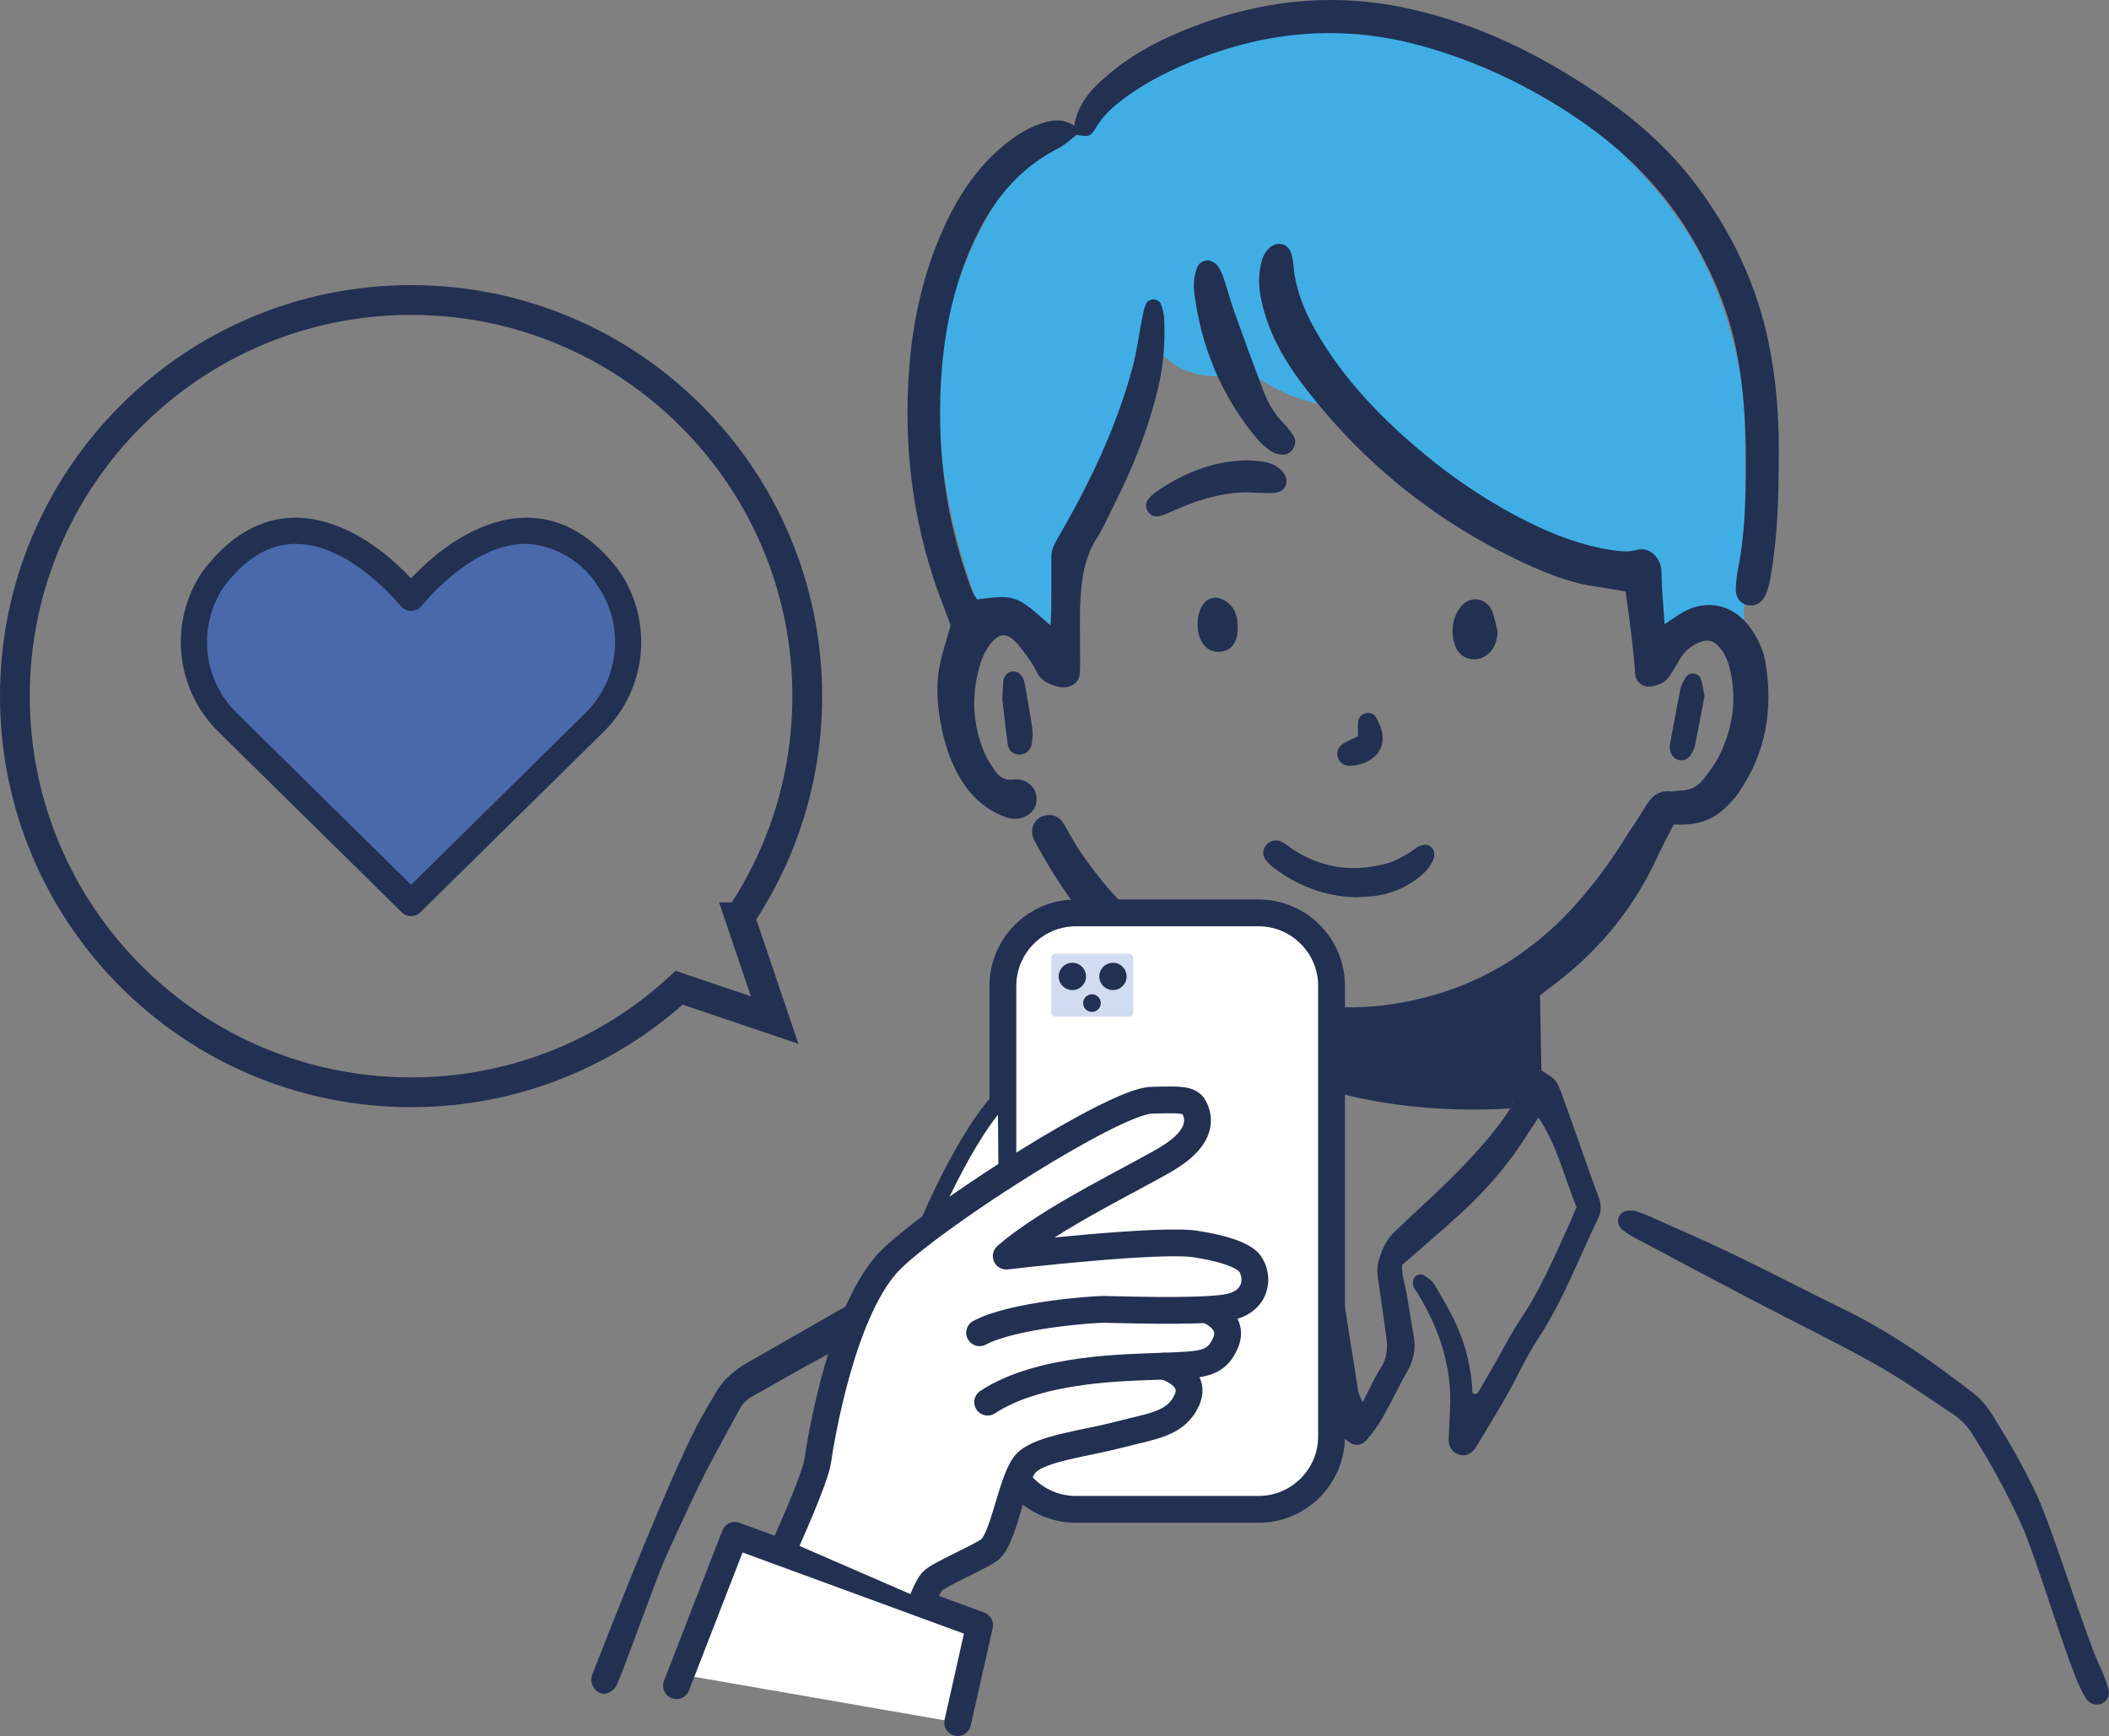 <?xml version="1.0" encoding="UTF-8"?><svg id="b" xmlns="http://www.w3.org/2000/svg" viewBox="0 0 708.5 583.23"><rect x="0" y="0" width="708.5" height="583.23" fill="#808080" stroke="none"/><defs><style>.d,.e{fill:#fff;}.f{fill:#d1dcf2;}.g{fill:#223052;}.h{fill:#223051;}.i{fill:#40aee5;}.j{fill:#4969aa;}.e,.k,.l,.m{stroke:#223052;}.e,.l{stroke-width:9px;}.e,.l,.m{stroke-linecap:round;stroke-linejoin:round;}.k{stroke-miterlimit:10;stroke-width:10px;}.k,.l,.m{fill:none;}.m{stroke-width:5.57px;}</style></defs><g id="c"><path class="g" d="m421.57,339.97s40.76,14.9,86.88-8.98l3.99,38.31s-84.65,6.63-90.87-29.33Z"/><path class="i" d="m327.23,199.37s-22.81-58.05-5.52-104.6c17.29-46.56,38.96-51.46,38.96-51.46l4.94.91s24.61-38.91,89.12-34.25,100.76,50.55,111.73,67.51,18.95,41.57,19.62,62.85-.26,69.02-.26,69.02c0,0-25.68.81-27.01,5.47l-1.33,4.66-3.66-2-3.99-26.27s-51.21-10.97-69.5-26.27-30.59-27.93-30.59-27.93c0,0-18.29-2-29.93-12.3,0,0-19.95,7.32-31.59-8.31l-25.61,62.19-5.65,14.96v27.6l-28.27-16.96-1.46-4.8Z"/><path class="g" d="m593.12,222.64c-.63-3.82-2.25-7.41-4.41-10.71-6.09-9.35-16.36-11.34-25.48-4.91-1.11.78-2.25,1.51-4.01,2.69-.42-6.39-1.03-12.06-1.07-17.72-.02-4.03-3.61-8.56-8.45-7.21-2.89.8-5.66.41-8.49-.02-9.6-1.46-18.58-4.85-27.21-9.09-16.65-8.18-31.55-18.92-45.1-31.52-9.78-9.09-18.51-19.11-25.46-30.54-4.6-7.56-8.17-15.56-8.93-24.56-.12-1.41-.35-2.87-.82-4.2-1.08-3.04-4.47-3.84-6.98-1.77-1.47,1.21-2.33,2.79-2.84,4.62-1.27,4.44-1.08,8.86-.1,13.33,2.22,10.22,7.16,19.24,13.3,27.42,20.54,27.35,46.54,48.06,77.82,62.01,6.9,3.08,14.03,5.64,21.61,6.68,3.18.44,6.35,1.03,9.6,1.57.72,5.38,1.45,10.4,2.05,15.45.48,4.05.92,8.12,1.16,12.2.16,2.68,2.49,4.76,5.53,4.25,2.54-.43,4.72-1.37,6.14-3.62,1.09-1.72,2.19-3.45,3.19-5.22,1.57-2.78,3.78-4.79,6.76-5.96,2.77-1.09,4.65-.69,6.6,1.51s2.99,4.87,3.66,7.68c2.32,9.74.99,19.13-3.2,28.08-1.45,3.11-3.57,5.94-5.7,8.66-1.96,2.48-4.66,3.93-7.99,3.89-1.02,0-2.06.37-3.05.27-4.05-.44-6.44,1.65-8.38,4.91-2.41,4.04-5.11,7.9-7.62,11.88-4.6,7.27-9.67,14.17-15.39,20.63-12.63,14.23-27.76,24.7-45.99,30.34-.67.21-1.35.41-2.02.6-1.24.36-2.48.7-3.72,1.01-17.87,4.53-35.7,4.31-53.18-1.32-2.38-.76-4.75-1.63-7.12-2.6-4.44-1.81-8.69-3.85-12.77-6.12-16.87-9.34-30.76-22.45-41.92-38.75-2.07-3.03-3.77-6.31-5.64-9.48-1.1-1.88-2.61-3.13-4.9-3.17-4.59-.09-7.35,4.37-5.07,8.62,7.86,14.7,17.33,28.23,29.76,39.5,1.1,1,2.24,1.98,3.38,2.96,3.06,2.61,6.26,5.15,9.54,7.91-.47,4.87-.91,9.95-1.44,15.02-.46,4.35.02,8.83-.98,13.18-.2.86-.45,1.7-.78,2.55-1.06-.15-1.86-.28-2.67-.36-3.85-.4-5.19.29-6.56,3.85-3.69,9.51-7.29,19.05-10.85,28.37-6.02,3.36-11.89,6.63-17.77,9.9-7.5,4.16-14.82,8.61-22.6,12.32-15.48,7.38-30.99,14.75-45.92,23.25-9.95,5.66-19.85,11.4-29.8,17.07-4.54,2.59-8.24,5.99-10.8,10.6-1.98,3.57-4.2,7.03-6.05,10.66-9.91,19.51-26.28,61.05-34.26,81.43-.37.95-.81,1.9-1.02,2.89-.45,2.17,1.05,4.64,3.14,5.36,1.52.51,3.67-.33,4.81-1.93.35-.5.62-1.06.86-1.62,2.83-6.56,12.85-34.8,15.74-41.32,2.74-6.17,5.57-12.3,8.44-18.4,1.99-4.26,4.03-8.5,6.22-12.66,3.42-6.51,6.97-12.94,10.47-19.42.99-1.83,2.3-3.29,4.18-4.33,8.23-4.55,16.3-9.38,24.62-13.75,9.76-5.14,19.71-9.92,29.61-14.8,7.69-3.81,15.37-7.64,23.13-11.27,15.09-7.05,28.94-16.03,42-26.31,1.5-1.19,2.57-2.53,3.32-4.27,2.6-6,5.25-11.98,7.94-17.94.36-.81.24-2.13,1.55-2.13,16.48,15.27,35.39,26.36,56.33,34.46.14,3,.11,5.87.45,8.68,1.57,12.98,3.18,25.96,4.91,38.93.69,5.26,1.68,10.49,2.61,15.72.47,2.62,1.01,5.2,3.15,7.15,2.36,2.14,4.86,2.42,6.98.02,2.13-2.42,3.99-5.16,5.59-7.97,2.74-4.79,5.03-9.83,7.79-14.59,2.15-3.7,3.14-7.52,2.47-11.72-.78-4.84-1.67-9.67-2.43-14.5-.53-3.4-1.79-6.69-1.55-9.98,4.41-3.82,8.61-7.38,12.72-11.05,4.27-3.81,8.62-7.57,12.6-11.66,3.85-3.95,7.48-8.15,10.82-12.53,3.41-4.48,6.35-9.33,9.66-14.27,6.3,9.46,8.72,20.14,12.78,30.12-1.01,2.35-1.92,4.61-2.94,6.83-4.86,10.59-9.41,21.31-16.01,31.03-2.97,4.38-5.32,9.19-7.98,13.79-1.93,3.38-3.86,6.74-5.85,10.08-.39.66-.86,1.47-2.15.7-.34-7.84-2.13-15.59-5.42-22.87-2.09-4.64-4.7-9.06-7.31-13.44-.78-1.31-2.22-2.34-3.55-3.2-1.15-.75-2.57-.28-3.28.75-.5.7-.55,1.95-.33,2.84.23.94,1.03,1.74,1.56,2.61,7.27,11.98,11.55,24.79,10.75,38.99-.14,2.66-.25,5.32-.36,7.97-.04,1.02-.14,2.06,0,3.06.29,1.98,1.49,3.4,3.36,4,1.92.61,3.66,0,5-1.51.53-.61.95-1.33,1.36-2.03,3.26-5.44,6.6-10.83,9.72-16.34,3.62-6.4,6.62-13.2,10.66-19.32,8.27-12.57,13.46-26.6,19.96-40.02,1.14-2.35,1.23-4.68.31-7.11-1.23-3.25-2.41-6.52-3.57-9.8-2.72-7.65-5.34-15.33-8.13-22.96-.15-.43-.31-.86-.47-1.29-2.07-5.65-2.18-5.61-7.13-8.69-.14-7.69-.28-15.44-.44-23.4,0-.61-.02-1.22-.03-1.84,2.05-1.57,4.16-3.18,6.25-4.8,14.29-11.13,25.36-24.83,32.99-41.29,1.79-3.87,3.82-7.62,5.68-11.3,8.99.41,14.18-1.76,19.81-8.14.68-.76,1.31-1.58,1.9-2.42,9.27-13.3,11.74-28.06,9.14-43.81Zm-94.43,161.27c-7.61,8.86-16.11,16.82-24.7,24.7-1.8,1.66-3.49,3.44-5.32,5.08-2.68,2.41-4.11,5.49-5.21,8.84-.79,2.39-.94,4.71-.53,7.22,1.04,6.45,1.85,12.93,2.78,19.4.55,3.73.26,7.17-1.91,10.52-2.19,3.4-3.8,7.17-6,11.44-.67-1.56-1.31-2.51-1.48-3.55-1.73-10.67-3.38-21.37-5.06-32.06-.54-3.43-1.23-6.85-1.58-10.29-.43-4.26-.72-8.55-.75-12.81-.02-2.3-.63-3.97-2.63-5.09-1.43-.8-2.82-1.66-4.26-2.42-6.32-3.34-12.64-6.69-18.98-9.99-8.9-4.65-16.91-10.68-25.13-16.38-.82-.56-1.52-1.3-2.3-1.97.38-3.89.76-7.75,1.14-11.61.8-8.07,1.59-16.11,2.39-24.23.05-.54.11-1.08.16-1.62,1.29-.97,2.49.14,3.67.76,9.13,4.7,18.7,8.1,28.71,10.44,9.83,2.3,19.73,3.15,29.8,2.75,9.34-.36,18.31-2.07,27-4.84,5.41-1.73,10.73-3.88,15.95-6.36.73-.35,1.47-.69,2.22-.99.16-.06.4.07,1.06.2.26,9.57-.54,19.31.72,29.52-.35.61-.71,1.22-1.09,1.83-2.41,3.88-5.45,7.75-8.67,11.51Z"/><path class="g" d="m508.45,370.57c-.35.61-.71,1.22-1.09,1.83-2.66.19-5.52.3-8.58.35-56.68.91-87.14-20.28-99.62-32.04.05-.54.11-1.08.16-1.62,1.29-.97,2.49.14,3.67.76,9.13,4.7,18.7,8.1,28.71,10.44,9.83,2.3,19.73,3.15,29.8,2.75,9.34-.36,18.31-2.07,27-4.84,5.41-1.73,10.73-3.88,15.95-6.36.73-.35,1.47-.69,2.22-.99.16-.06.4.07,1.06.2.26,9.57-.54,19.31.72,29.52Z"/><path class="g" d="m361.67,45.31c-2.22,1.67-3.99,3.43-6.11,4.51-16.14,8.22-25.24,22.14-31.42,38.46-5.87,15.49-8.09,31.61-8.31,48.08-.26,19.6,2.57,38.71,8.99,57.26.93,2.68,1.66,5.47,3.43,7.75,12.73-1.58,13.16-1.58,24.65,8.76.09-1.65.23-3,.24-4.35.04-6.13.1-12.27.05-18.4-.02-2.13.61-3.9,1.68-5.74,10.73-18.42,20.03-37.5,25.59-58.17,1.43-5.31,2.09-10.82,3.16-16.24.35-1.79.69-3.63,1.41-5.28.32-.72,1.59-1.4,2.43-1.4.84,0,2.15.67,2.44,1.38.68,1.66,1.12,3.5,1.2,5.29.34,7.79-.22,15.5-2.04,23.13-3.29,13.8-8.51,26.85-14.91,39.47-1.85,3.65-3.43,7.46-5.63,10.89-4.16,6.47-5.2,13.7-5.58,21.07-.3,5.91-.08,11.85-.1,17.78,0,2.25.07,4.5-.08,6.74-.15,2.3-1.62,3.71-3.72,4.39-2.7.87-8.19-1.04-9.85-3.46-1.04-1.51-1.71-3.27-2.77-4.77-1.77-2.49-3.46-5.1-5.64-7.2-2.86-2.75-5.27-2.28-7.8.75-2.01,2.42-3.17,5.27-4,8.22-2.8,10-2.15,19.84,2.02,29.36.81,1.85,2.03,3.54,3.17,5.23,1.46,2.19,3.42,3.45,6.21,3.07.8-.11,1.65-.06,2.44.08,2.72.49,4.89,2.68,5.31,5.26.5,3.09-.85,5.68-3.65,7.07-2.37,1.17-4.7.96-7.12.04-6.16-2.35-10.79-6.48-14.27-12.01-3.42-5.44-5.46-11.45-6.75-17.66-1.55-7.44-2.12-15.01-.36-22.52.88-3.76,2.07-7.44,3.38-12.04-.45-1.22-1.19-3.32-2.01-5.39-10.38-26.13-14.05-53.28-11.9-81.2,1.28-16.6,4.97-32.71,12.02-47.92,4.87-10.51,11.22-19.94,20.37-27.26,3.53-2.83,7.31-5.25,11.6-6.74,3.76-1.3,7.56-1.94,11.44.67,1.33-8.27,6.84-13.47,12.7-18.25,9.13-7.44,19.7-12.38,30.7-16.33C420.44,1.89,437.1-.8,454.29.21c11.29.66,22.26,3.06,33.01,6.49,18.86,6.02,36.01,15.35,52.19,26.68,11.66,8.17,22.04,17.64,30.55,29.03,11.78,15.76,20.07,33.22,24.08,52.54,2.5,12.04,3.49,24.27,3.45,36.57-.03,11.45-.15,22.9-1.57,34.28-.41,3.24-.88,6.48-1.48,9.69-.3,1.59-.82,3.18-1.53,4.64-1.27,2.61-3.54,3.7-6,3.16-2.41-.53-3.97-2.59-3.86-5.52.08-2.24.32-4.5.76-6.7,2.25-11.29,2.57-22.74,2.63-34.19.06-13.1-.62-26.13-3.17-39.05-2.52-12.79-7.41-24.62-13.78-35.89-9.64-17.06-22.91-30.68-39.05-41.7-16.52-11.28-34.3-19.74-53.62-25-28.27-7.69-55.47-4.33-81.86,7.73-6.34,2.9-12.4,6.28-17.95,10.51-3.25,2.48-6.28,5.18-8.49,8.75-2.36,3.82-2.47,3.75-6.92,3.09Z"/><path class="g" d="m549.03,406.74c.99.35,2.76.86,4.43,1.6,9.69,4.34,19.44,8.55,29.01,13.15,12.33,5.93,24.45,12.29,36.74,18.28,15.71,7.65,29.91,17.57,43.65,28.24,2.79,2.17,4.95,4.87,6.78,7.84,5.36,8.7,10.52,17.5,14.78,26.82,5.52,12.07,15.81,46.08,21.42,58.1,1.03,2.21,1.87,4.53,2.51,6.88.52,1.92-.57,3.9-2.13,4.65-1.83.88-4.15.27-5.37-1.57-.79-1.18-1.44-2.47-2.05-3.76-5.19-11.1-14.84-44.27-19.99-55.39-4.9-10.58-10.41-20.82-16.78-30.6-1.61-2.47-3.72-4.41-6.08-5.97-8.68-5.75-17.22-11.79-26.29-16.87-13.18-7.37-26.8-13.96-40.19-20.96-13.39-7.01-26.72-14.12-40.06-21.21-1.44-.76-2.85-1.62-4.14-2.61-1.6-1.24-2.07-2.85-1.52-4.3.67-1.77,2.28-2.64,5.26-2.32Z"/><path d="m413.36,465.01c2.43-9.42,4.57-17.94,6.85-26.42.52-1.94,1.31-3.9,2.39-5.59,2.76-4.3,5.71-8.48,8.69-12.63,1.8-2.5,3.52-3.08,5.06-2.02,1.58,1.08,2.08,2.93.98,5.54-1.27,3-2.71,5.97-4.42,8.74-2.19,3.54-3.62,7.29-4.56,11.31-1.11,4.78-2.55,9.48-3.63,14.26-1.07,4.78-2,9.6-2.73,14.45-.45,3-.98,6.08-.09,9.13.06.19.04.41.06.61.11,1.91-.03,3.75-2,4.74-1.35.68-2.72-.15-4.38-2.37-15.5-20.74-28.06-43.16-38.05-67.03-.63-1.51-1.39-2.97-1.94-4.5-.34-.94-.52-1.97-.58-2.97-.1-1.61.79-3.13,2.01-3.46,1.47-.41,2.94-.21,3.93,1.01,1.02,1.26,1.93,2.63,2.69,4.06,2.48,4.7,4.76,9.51,7.33,14.16,4.93,8.96,10,17.83,15,26.75,1.8,3.21,3.54,6.45,5.37,9.65.46.81,1.15,1.48,2.03,2.59Z"/><path class="g" d="m406.23,87.45c.58.32,1.88.67,2.56,1.53.99,1.24,1.71,2.78,2.23,4.3,1.32,3.86,2.34,7.83,3.71,11.67,3.16,8.85,6.39,17.67,9.73,26.45,1.53,4.03,3.7,7.73,6.79,10.84,1.15,1.15,2.11,2.5,3.05,3.83,1.04,1.46,1.08,3.03.16,4.6-.93,1.58-2.39,2.28-4.13,2.06-1.17-.15-2.45-.5-3.39-1.17-1.65-1.17-3.27-2.5-4.56-4.04-11.88-14.17-18.73-30.54-21.14-48.82-.38-2.86-.18-5.73.78-8.48.63-1.81,1.9-2.75,4.21-2.76Z"/><path class="g" d="m455.57,301.45c-10.41-.27-19.41-3.7-27.46-9.76-.97-.73-1.9-1.56-2.67-2.5-1.38-1.67-1.4-3.52-.24-5.06,1.29-1.72,3.45-2.31,5.45-1.26,1.43.75,2.68,1.84,4.05,2.72,9.88,6.34,20.52,7.55,31.68,4.37,2.31-.66,4.43-2.01,6.58-3.15,1.07-.57,1.98-1.45,3.02-2.08,2.08-1.26,3.91-1.19,5.02.07,1.12,1.28,1.14,3.08-.04,5.13-1.56,2.72-3.88,4.72-6.46,6.41-3.99,2.6-8.37,4.2-13.11,4.73-2.02.23-4.07.27-5.84.38Z"/><path class="g" d="m422.08,165.56c-7.02-.61-13.78.78-20.37,3.01-3.08,1.04-6.03,2.45-9.04,3.67-1.12.45-2.25,1.01-3.42,1.2-1.49.25-2.79-.31-3.64-1.68-.85-1.37-.81-2.78.11-4,.72-.95,1.66-1.8,2.65-2.48,8.86-6.16,18.53-10.17,29.44-10.6,2.42-.1,4.89.15,7.28.57,2.45.42,4.6,1.64,6.14,3.69,1.96,2.6.75,6.08-2.48,6.56-2.18.33-4.44.06-6.66.06Z"/><path class="g" d="m503.13,212.19c-.18,2.62-.74,4.92-2.48,6.85-3.64,4.05-10.05,2.98-11.81-2.11-1.53-4.43-1.16-8.81,1.64-12.75,2.98-4.18,8.73-3.67,10.73,1.04.93,2.2,1.3,4.64,1.92,6.97Z"/><path class="g" d="m572.61,233.89c-1,5.21-2.03,10.81-3.17,16.38-.24,1.16-.79,2.32-1.42,3.33-.95,1.52-2.79,2.19-4.23,1.7-1.73-.59-2.58-1.91-2.8-3.66-.07-.59-.04-1.23.07-1.82,1.15-6.2,2.26-12.42,3.53-18.59.28-1.34,1.01-2.67,1.82-3.81,1.3-1.83,4.18-1.47,4.95.66.61,1.69.79,3.53,1.26,5.81Z"/><path class="g" d="m336.74,234.97c.11-2.19.1-4.23.34-6.25.22-1.77,1.71-3.14,3.22-3.15,1.6-.01,2.67.88,3.34,2.26.27.54.48,1.13.58,1.73.88,5.01,1.83,10.02,2.55,15.06.25,1.78.12,3.68-.2,5.46-.41,2.28-2.29,3.57-4.38,3.43-1.9-.13-3.34-1.3-3.65-3.5-.71-5.04-1.23-10.1-1.8-15.03Z"/><path class="g" d="m415.72,212.13c.01-.1,0,1.16-.35,2.31-.71,2.28-2.2,3.92-4.63,4.4-2.63.52-4.83-.22-6.48-2.41-2.71-3.6-2.59-10.38.26-13.81,1.69-2.04,4.2-2.37,6.59-1.04,3.66,2.04,4.9,5.27,4.63,10.56Z"/><path class="g" d="m456.23,247.37c0-1.84-.12-3.45.04-5.03.13-1.29.96-2.22,2.24-2.63,1.42-.45,3.04,0,3.76,1.29,1.5,2.7,2.68,5.61,2.06,8.73-.3,1.51-1.17,3.13-2.27,4.19-2.26,2.19-5.2,3.2-8.34,3.37-2.14.12-3.64-.94-4.27-2.79-.59-1.72.09-3.66,1.87-4.71,1.56-.92,3.25-1.61,4.92-2.43Z"/><polygon class="d" points="228.6 562.55 246.86 515.83 329.08 545.98 321.72 578.73 228.6 562.55"/><rect class="d" x="336.92" y="306.7" width="110.4" height="200.39" rx="24.5" ry="24.5"/><path class="g" d="m422.82,311.2c11,0,20,9,20,20v151.39c0,11-9,20-20,20h-61.4c-11,0-20-9-20-20v-151.39c0-11,9-20,20-20h61.4m0-9h-61.4c-15.99,0-29,13.01-29,29v151.39c0,15.99,13.01,29,29,29h61.4c15.99,0,29-13.01,29-29v-151.39c0-15.99-13.01-29-29-29h0Z"/><polyline class="l" points="321.72 578.73 329.08 545.98 246.86 515.83 227.27 566.31"/><path class="d" d="m307.75,536.39l4.68-4.58s11.95-6.28,12.39-6.95,7.25-4.01,7.25-4.01l4.28-13.28,6.65-15.96,17.51-4.21s22.83-3.99,33.03-9.98c10.2-5.99,3.1-16.18,3.1-16.18,0,0,4.21.22,10.2-4.21,5.99-4.43,3.1-14.19,3.1-14.19,0,0,7.09-2.88,9.75-6.21s1.55-7.54-.47-11.62c-2.02-4.08-19.7-6.56-19.7-6.56l-57.86,1.77,32.91-20.94s20.29-10.54,23.84-14.09c3.55-3.55,3.1-8.42,1.55-12.86s-5.32-2.88-14.01-2.22c-8.68.66-50.51,25.28-50.51,25.28l-.22-23.94-2.88,2-18.84,33.25s-6.43,10.86-16.85,19.29-16.63,35.03-18.84,50.32c-2.22,15.3-13.97,41.01-13.97,41.01l43.9,19.07Z"/><path class="m" d="m310.77,413.6s13.58-33.53,27.27-46.32"/><path class="l" d="m405.32,439.97s9.67,3.38,6.44,11.06c-3.24,7.68-8.27,7.41-20.7,7.94-12.44.53-41.54.45-59.27,12.1"/><path class="l" d="m391.05,458.97s11.38,3.18,7.68,11.38-11.72,8.73-22.8,11.65c-11.08,2.91-25.9,4.5-30.93,9.26-5.03,4.76-7.33,24.41-12.26,29.14-2.33,2.23-17.81,8.68-19.64,10.96-1.83,2.28-3.65,7.31-3.65,7.31"/><rect class="f" x="353.19" y="320.41" width="27.53" height="21.17" rx="1.42" ry="1.42" transform="translate(733.9 661.99) rotate(-180)"/><path class="g" d="m369.3,328.05c0,2.53,2.05,4.59,4.59,4.59,2.53,0,4.59-2.05,4.59-4.59,0-2.53-2.05-4.59-4.59-4.59-2.53,0-4.59,2.05-4.59,4.59Z"/><path class="g" d="m355.66,328.05c0,2.53,2.05,4.59,4.59,4.59,2.53,0,4.59-2.05,4.59-4.59,0-2.53-2.05-4.59-4.59-4.59-2.53,0-4.59,2.05-4.59,4.59Z"/><path class="g" d="m363.87,337.01c0,1.63,1.32,2.96,2.96,2.96,1.63,0,2.96-1.32,2.96-2.96,0-1.63-1.32-2.96-2.96-2.96-1.63,0-2.96,1.32-2.96,2.96Z"/><path class="e" d="m263.51,519.64s10.3-22.53,11.22-28.93,8.22-52.07,25.12-68.06c16.9-15.99,74.45-52.53,86.79-52.99,12.33-.46,13.7,0,15.07,3.65,1.37,3.65.91,9.14-8.22,15.07-9.14,5.94-40.37,20.38-55.45,33.62,0,0,53.41-6.22,64.25-3.93,0,0,14.44,1.98,17.61,6.48,3.18,4.5,2.5,13.23-8.14,14.82-10.65,1.59-37.64.53-41.08.53s-30.21,1.84-41.59,7.86"/><path class="k" d="m248.55,308.16c14.3-21.22,22.64-46.77,22.64-74.28,0-73.51-59.59-133.09-133.09-133.09S5,160.37,5,233.88s59.59,133.09,133.09,133.09c34.75,0,66.38-13.32,90.08-35.12l32.06,10.85-11.69-34.54Z"/><path class="j" d="m203.59,195c-8.29-11.03-17.98-16.68-28.81-16.8h-.36c-6.71,0-20.28,2.4-35.77,18.5l-.55.57-.55-.57c-15.5-16.1-29.06-18.5-35.77-18.5h-.37c-10.82.12-20.56,5.84-28.94,17-10.67,15.81-8.54,36.98,5.07,50.35l57.68,56.8c1.59,1.56,4.17,1.56,5.76,0l57.67-56.8c13.66-13.45,15.73-34.71,4.94-50.55Z"/><path class="h" d="m208.06,191.87c-8.86-11.78-19.21-17.82-30.78-17.95h-.39c-7.17,0-21.66,2.57-38.21,19.76l-.59.61-.59-.61c-16.56-17.2-31.05-19.76-38.21-19.76h-.39c-11.56.13-21.96,6.24-30.92,18.16-11.4,16.89-9.12,39.51,5.42,53.79l61.61,60.67c1.7,1.66,4.46,1.66,6.16,0l61.61-60.67c14.59-14.37,16.81-37.07,5.28-53.99Zm-11.44,47.73l-58.52,57.66-58.52-57.66c-11.46-11.21-13.33-29.04-4.44-42.39l.03-.04c7.12-9.48,15.14-14.34,23.83-14.45h.31c18.29,0,34.71,20.17,35.33,20.95,1.66,1.91,4.55,2.11,6.46.46.17-.15.33-.31.48-.48.44-.55,4.62-5.72,10.93-10.79,8.63-6.93,16.95-10.34,24.71-10.15h.04c9.67.73,18.52,6.08,23.67,14.3,9.01,13.36,7.21,31.28-4.31,42.58Z"/></g></svg>